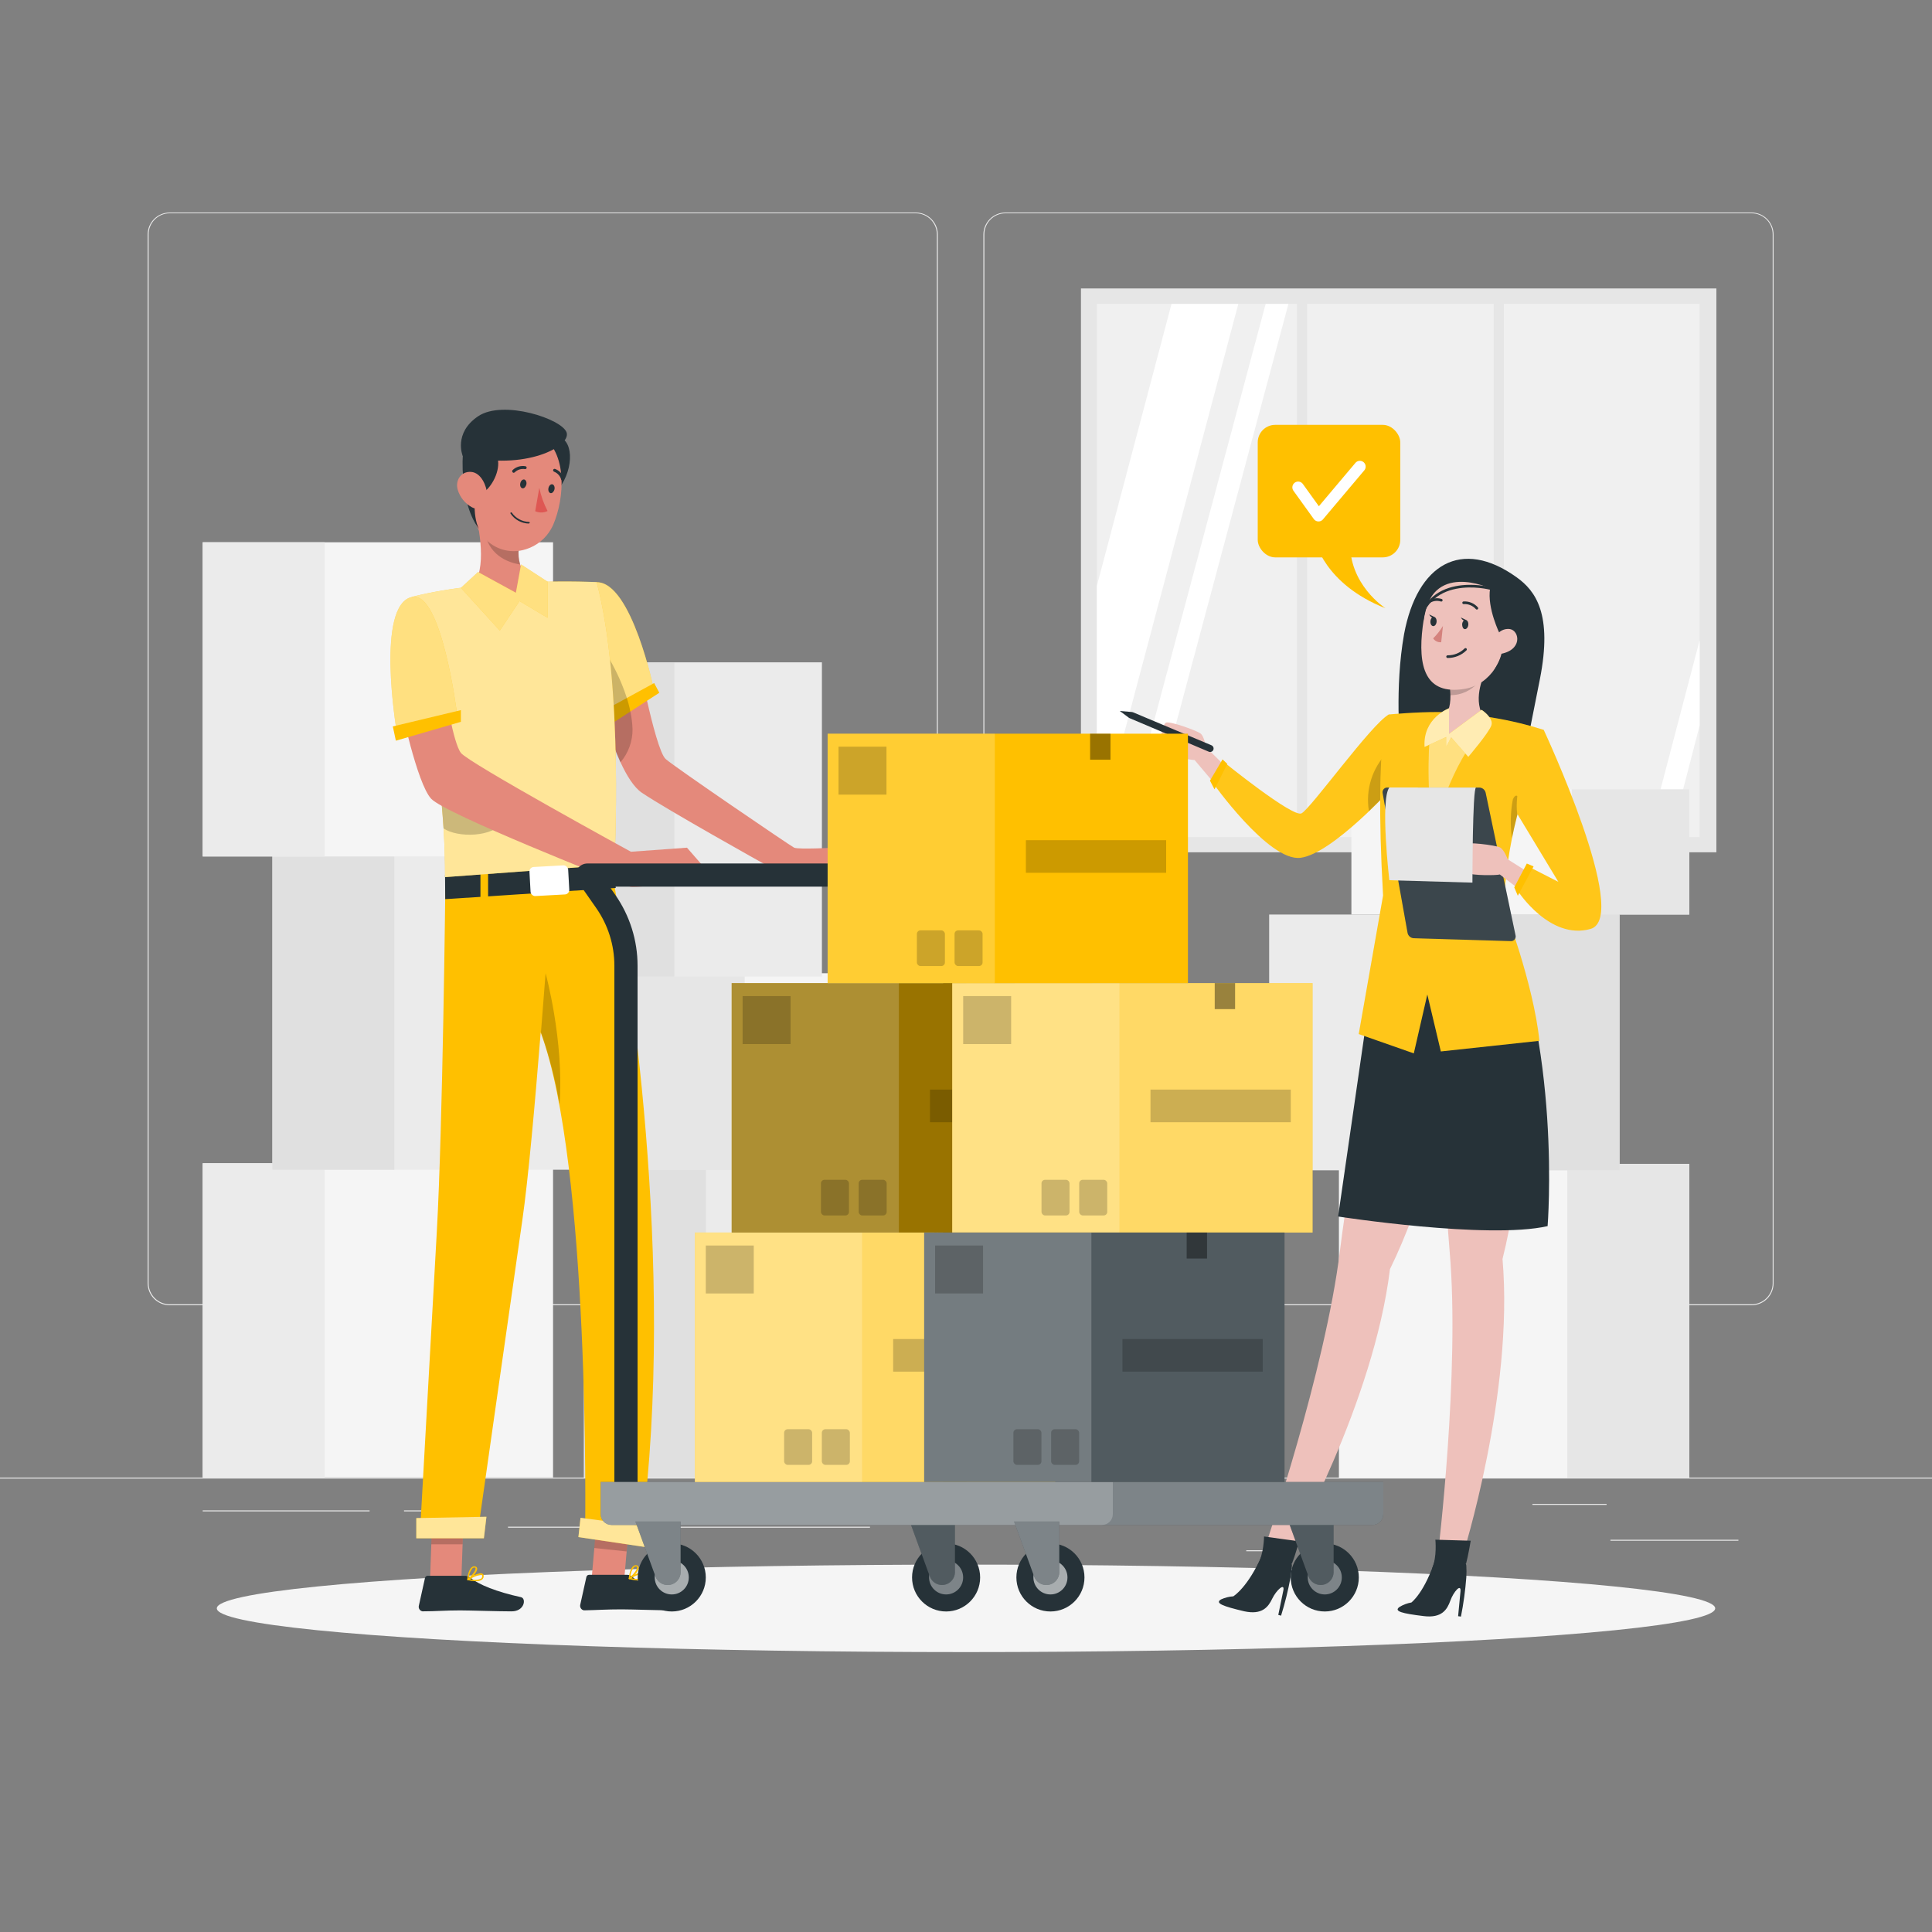 <?xml version="1.0" encoding="UTF-8"?> <svg xmlns="http://www.w3.org/2000/svg" xmlns:xlink="http://www.w3.org/1999/xlink" viewBox="0 0 500 500" overflow="hidden"><rect x="0" y="0" width="500" height="500" fill="#808080" stroke="none"/><g id="freepik--background-complete--inject-61"><rect x="0" y="382.4" width="500" height="0.25" fill="#EBEBEB"></rect><rect x="416.78" y="398.49" width="33.12" height="0.25" fill="#EBEBEB"></rect><rect x="322.53" y="401.21" width="8.69" height="0.25" fill="#EBEBEB"></rect><rect x="396.59" y="389.21" width="19.19" height="0.25" fill="#EBEBEB"></rect><rect x="52.46" y="390.89" width="43.19" height="0.25" fill="#EBEBEB"></rect><rect x="104.56" y="390.89" width="6.33" height="0.25" fill="#EBEBEB"></rect><rect x="131.47" y="395.11" width="93.68" height="0.25" fill="#EBEBEB"></rect><path d="M237 337.8 43.91 337.8C40.76 337.794 38.21 335.24 38.21 332.09L38.21 60.66C38.237 57.53 40.78 55.005 43.91 55L237 55C240.154 55 242.71 57.556 242.71 60.71L242.71 332.09C242.71 335.244 240.154 337.8 237 337.8ZM43.91 55.2C40.898 55.206 38.46 57.648 38.46 60.66L38.46 332.09C38.46 335.102 40.898 337.544 43.91 337.55L237 337.55C240.013 337.544 242.454 335.103 242.46 332.09L242.46 60.66C242.454 57.647 240.013 55.206 237 55.2Z" fill="#EBEBEB"></path><path d="M453.31 337.8 260.21 337.8C257.059 337.794 254.505 335.241 254.5 332.09L254.5 60.66C254.533 57.528 257.078 55.005 260.21 55L453.31 55C456.436 55.011 458.973 57.534 459 60.66L459 332.09C459 335.236 456.456 337.789 453.31 337.8ZM260.21 55.2C257.197 55.206 254.755 57.647 254.75 60.66L254.75 332.09C254.756 335.103 257.197 337.544 260.21 337.55L453.31 337.55C456.323 337.544 458.764 335.103 458.77 332.09L458.77 60.66C458.764 57.647 456.323 55.206 453.31 55.2Z" fill="#EBEBEB"></path><rect x="279.75" y="74.65" width="164.45" height="145.92" fill="#E6E6E6"></rect><rect x="283.86" y="78.65" width="156" height="138" fill="#F0F0F0"></rect><path d="M320.48 78.65 283.86 216.35 283.86 151.65 303.19 78.65 320.48 78.65Z" fill="#FFFFFF"></path><path d="M333.44 78.65 296.51 216.65 290.62 216.65 327.55 78.65 333.44 78.65Z" fill="#FFFFFF"></path><path d="M439.86 165.73 439.86 187.78 432.39 216.65 426.5 216.65 439.86 165.73Z" fill="#FFFFFF"></path><rect x="335.65" y="76.17" width="2.63" height="143.56" fill="#E6E6E6"></rect><rect x="386.57" y="76.17" width="2.63" height="143.56" fill="#E6E6E6"></rect><rect x="52.46" y="301.05" width="90.67" height="81.31" fill="#F5F5F5"></rect><rect x="52.46" y="301.05" width="31.56" height="81.31" fill="#EBEBEB"></rect><rect x="70.5" y="221.41" width="90.67" height="81.31" fill="#EBEBEB"></rect><rect x="70.5" y="221.41" width="31.56" height="81.31" fill="#E0E0E0"></rect><rect x="52.46" y="140.34" width="90.67" height="81.31" fill="#F5F5F5"></rect><rect x="52.46" y="140.34" width="31.56" height="81.31" fill="#EBEBEB"></rect><rect x="151.13" y="301.12" width="90.67" height="81.31" fill="#EBEBEB"></rect><rect x="151.13" y="301.12" width="31.56" height="81.31" fill="#E0E0E0"></rect><rect x="161.17" y="251.87" width="90.67" height="50.93" fill="#F5F5F5"></rect><rect x="161.17" y="251.87" width="31.56" height="50.93" fill="#E6E6E6"></rect><rect x="154.13" y="171.41" width="58.58" height="81.31" fill="#EBEBEB"></rect><rect x="154.13" y="171.41" width="20.39" height="81.31" fill="#E0E0E0"></rect><rect x="346.51" y="301.19" width="90.67" height="81.31" fill="#F5F5F5" transform="matrix(-1 1.22465e-16 -1.22465e-16 -1 783.69 683.7)"></rect><rect x="405.63" y="301.19" width="31.56" height="81.31" fill="#E6E6E6" transform="matrix(-1 1.22465e-16 -1.22465e-16 -1 842.81 683.7)"></rect><rect x="328.47" y="236.68" width="90.67" height="66.19" fill="#EBEBEB" transform="matrix(-1 1.22465e-16 -1.22465e-16 -1 747.6 539.55)"></rect><rect x="387.58" y="236.68" width="31.56" height="66.19" fill="#E0E0E0" transform="matrix(-1 1.22465e-16 -1.22465e-16 -1 806.72 539.55)"></rect><rect x="349.75" y="204.28" width="87.44" height="32.4" fill="#F5F5F5" transform="matrix(-1 1.22465e-16 -1.22465e-16 -1 786.93 440.96)"></rect><rect x="406.75" y="204.28" width="30.43" height="32.4" fill="#E6E6E6" transform="matrix(-1 1.22465e-16 -1.22465e-16 -1 843.94 440.96)"></rect></g><g id="freepik--Shadow--inject-61"><ellipse cx="250" cy="416.24" rx="193.89" ry="11.32" id="freepik--path--inject-61" fill="#F5F5F5"></ellipse></g><g id="freepik--bubble-speech--inject-61"><rect x="325.5" y="109.95" rx="4.53" width="36.89" height="34.3" fill="#FFC000"></rect><path d="M340.34 139.89C340.34 139.89 342.67 151.16 358.55 157.41 358.55 157.41 348.84 151.2 349.44 139.89Z" fill="#FFC000"></path><path d="M335.96 126.13 341.23 133.45 351.93 120.76" stroke="#FFFFFF" stroke-width="3" stroke-linecap="round" stroke-linejoin="round" fill="none"></path></g><g id="freepik--character-2--inject-61"><path d="M392.53 149.42C397.42 152.93 401.84 158.93 398.53 175.73 395.22 192.53 394.38 196.53 394.38 196.53L362.38 192.93C362.38 192.93 360.88 178.06 363.38 164.07 366.76 146 378.21 139.13 392.53 149.42Z" fill="#263238"></path><path d="M360.5 242.25C360.5 242.25 349.66 300 346.77 323.73 342.99 354.67 327.54 399.93 327.54 399.93L333.72 401.53C333.72 401.53 355.5 363.06 359.72 328.46 377.02 293.09 378.42 249.53 378.42 249.53Z" fill="#EEC1BB"></path><path d="M316 413.93C316.998 413.471 318.073 413.199 319.17 413.13L319.17 413.13C319.17 413.13 322.97 410.89 326.73 402.21L330.97 402.21C332.434 402.23 333.731 403.16 334.22 404.54 334.29 404.729 334.33 404.928 334.34 405.13 334.293 406.136 334.183 407.138 334.01 408.13 333.39 411.51 332.565 414.85 331.54 418.13L330.82 417.94 332.12 411.63C332.56 409.48 330.3 411.55 329.26 413.72 328.22 415.89 326.65 418 322 417 316.52 415.7 314.33 414.91 316 413.93Z" fill="#263238"></path><path d="M334.38 404.62C335.18 402.57 336.2 398.9 336.2 398.9L327.13 397.64C327.13 397.64 327.13 402.1 325.45 405.02 330.19 405 334.38 404.62 334.38 404.62Z" fill="#263238"></path><path d="M371.75 241.33C371.75 241.33 373.1 300.08 375.17 323.88 377.88 354.94 372.12 402.42 372.12 402.42L378.5 402.7C378.5 402.7 391.85 360.56 388.85 325.82 398.46 287.64 390.85 244.74 390.85 244.74Z" fill="#EEC1BB"></path><path d="M362.2 415.87C363.144 415.302 364.185 414.912 365.27 414.72L365.27 414.72C365.27 414.72 368.8 412.09 371.61 403.05L375.81 402.57C377.279 402.432 378.676 403.233 379.3 404.57 379.39 404.749 379.45 404.942 379.48 405.14 379.545 406.162 379.545 407.188 379.48 408.21 379.223 411.622 378.758 415.015 378.09 418.37L377.36 418.27 377.97 411.85C378.17 409.67 376.16 411.97 375.35 414.24 374.54 416.51 373.18 418.84 368.42 418.24 362.88 417.57 360.61 417 362.2 415.87Z" fill="#263238"></path><path d="M379.43 404.62C380 402.5 380.62 398.74 380.62 398.74L371.47 398.47C371.47 398.47 371.95 402.9 370.6 405.99 375.3 405.44 379.43 404.62 379.43 404.62Z" fill="#263238"></path><path d="M358.19 232.61 346.3 314.83C346.3 314.83 385.02 320.83 400.52 317.32 400.52 317.32 404.33 269.85 388.15 235.32Z" fill="#263238"></path><path d="M322.4 203.54 312.05 193.32C312.05 193.32 311.7 190.58 310.69 189.82 309.68 189.06 302.6 186.48 301.69 187.05 300.78 187.62 299.61 193.36 300.83 194.41 302.05 195.46 308.5 196.8 309.16 196.69L320.39 210Z" fill="#EEC1BB"></path><path d="M359.44 184.91C354.98 187.28 339.14 209.42 336.81 210.51 334.48 211.6 316.65 197.15 316.65 197.15L313.65 202.28C313.65 202.28 328.27 223 336.54 222 344.81 221 360.64 203.5 360.64 203.5Z" fill="#FFC000"></path><path d="M359.44 184.91C354.98 187.28 339.14 209.42 336.81 210.51 334.48 211.6 316.65 197.15 316.65 197.15L313.65 202.28C313.65 202.28 328.27 223 336.54 222 344.81 221 360.64 203.5 360.64 203.5Z" fill="#FFFFFF" opacity="0.1"></path><path d="M317.63 197.7 316.39 196.53 313.14 202.03 314.31 204.28 317.63 197.7Z" fill="#FFC000"></path><path d="M354.28 209.91C357.98 206.38 360.64 203.45 360.64 203.45L360.36 199.05 359 194.78C355.109 198.785 353.357 204.403 354.28 209.91Z" opacity="0.2"></path><path d="M357.94 231.77C356.69 209.77 357.25 197.65 357.82 191.6 358.45 185.15 359.44 184.91 359.44 184.91 359.44 184.91 366.44 184.23 372.51 184.28 377.206 184.439 381.885 184.934 386.51 185.76 390.913 186.491 395.257 187.537 399.51 188.89 398.8 190.89 398.16 192.89 397.56 194.65 396.77 197.04 396.06 199.25 395.41 201.32 394.21 205.18 393.27 208.52 392.53 211.51 390.618 219.039 389.502 226.748 389.2 234.51 389.2 234.51 396.89 254.61 398.39 269.36L372.89 272.11 369.39 257.36 365.89 272.61 351.64 267.61Z" fill="#FFC000"></path><path d="M357.94 231.77C356.69 209.77 357.25 197.65 357.82 191.6 358.45 185.15 359.44 184.91 359.44 184.91 359.44 184.91 366.44 184.23 372.51 184.28 377.206 184.439 381.885 184.934 386.51 185.76 390.913 186.491 395.257 187.537 399.51 188.89 398.8 190.89 398.16 192.89 397.56 194.65 396.77 197.04 396.06 199.25 395.41 201.32 394.21 205.18 393.27 208.52 392.53 211.51 390.618 219.039 389.502 226.748 389.2 234.51 389.2 234.51 396.89 254.61 398.39 269.36L372.89 272.11 369.39 257.36 365.89 272.61 351.64 267.61Z" fill="#FFFFFF" opacity="0.1"></path><path d="M391.29 216.9C391.63 215.22 392.03 213.43 392.52 211.51 392.83 210.29 393.17 209.01 393.52 207.65 392.52 204.24 391.52 206.91 391.52 206.91 390.9 210.205 390.822 213.58 391.29 216.9Z" opacity="0.2"></path><path d="M372.86 185.62C373.168 185.464 373.485 185.327 373.81 185.21 374.53 184.64 375.41 183.27 375.37 179.94 375.337 178.62 375.214 177.303 375 176L384.27 174.27C384.27 174.27 381.11 180.51 383.74 185.15 384.65 185.55 385.19 186.15 385.09 186.88 384.4 192.23 372.88 197.41 372.88 197.41 372.88 197.41 367.27 188.69 372.86 185.62Z" fill="#EEC1BB"></path><path d="M375 176C375.209 177.294 375.329 178.6 375.36 179.91 381.62 179.91 384.27 174.27 384.27 174.27Z" opacity="0.2"></path><path d="M380.13 150.11C372.07 149.67 369.24 153.84 368.2 162.11 366.89 172.45 368.79 179.95 378.99 178.29 392.84 176 393.52 150.84 380.13 150.11Z" fill="#EEC1BB"></path><path d="M373.43 162C372.719 163.168 371.869 164.246 370.9 165.21 371.35 165.908 372.154 166.294 372.98 166.21Z" fill="#D4827D"></path><path d="M378.4 161.56C378.4 162.22 378.66 162.79 379.1 162.82 379.54 162.85 379.94 162.35 380 161.69 380.06 161.03 379.73 160.46 379.29 160.43 378.85 160.4 378.45 160.9 378.4 161.56Z" fill="#263238"></path><path d="M379.47 160.47 378.08 159.8C378.08 159.8 378.7 161.06 379.47 160.47Z" fill="#263238"></path><path d="M370.19 160.78C370.14 161.44 370.45 162 370.89 162.04 371.33 162.08 371.74 161.57 371.79 160.9 371.84 160.23 371.52 159.68 371.08 159.64 370.64 159.6 370.24 160.12 370.19 160.78Z" fill="#263238"></path><path d="M371.26 159.69 369.87 159.01C369.87 159.01 370.49 160.28 371.26 159.69Z" fill="#263238"></path><path d="M378.79 156C380.087 155.913 381.351 156.434 382.21 157.41" stroke="#263238" stroke-width="0.686" stroke-linecap="round" stroke-linejoin="round" fill="none"></path><path d="M373 155.34C371.9 154.993 370.702 155.17 369.75 155.82" stroke="#263238" stroke-width="0.686" stroke-linecap="round" stroke-linejoin="round" fill="none"></path><path d="M388.2 164.18C388.2 164.18 384.79 157.35 385.64 152.27 385.64 152.27 370.03 144.87 368.35 161.03 368.35 161.03 367.58 146.55 381.45 147.03 395.32 147.51 394.15 167.74 386.67 173.39 386.67 173.35 390.3 168.45 388.2 164.18Z" fill="#263238"></path><path d="M386.79 165.81C387.068 163.878 388.858 162.536 390.79 162.81 393.27 163.22 394.18 168.42 387.9 169.31 387 169.41 386.53 168.51 386.79 165.81Z" fill="#EEC1BB"></path><path d="M379.27 168.07C378.038 169.286 376.371 169.959 374.64 169.94" stroke="#263238" stroke-width="0.686" stroke-linecap="round" stroke-linejoin="round" fill="none"></path><path d="M385.64 152.27C385.64 152.27 368.22 147.74 366.76 164.07" stroke="#263238" stroke-width="0.686" stroke-linecap="round" stroke-linejoin="round" fill="none"></path><path d="M370.1 189.59C370.1 189.59 368.77 202.83 370.95 214.88 370.95 214.88 376.09 196.26 383.31 189.93L375.01 191.12Z" fill="#FFC000"></path><path d="M370.1 189.59C370.1 189.59 368.77 202.83 370.95 214.88 370.95 214.88 376.09 196.26 383.31 189.93L375.01 191.12Z" fill="#FFFFFF" opacity="0.5"></path><path d="M383.43 183.7 375 189.93 375 183.31C375 183.31 368.19 185.78 368.67 193.31L374.26 190.74 374.26 193.31 375.57 190.83 379.99 195.88C379.99 195.88 385.4 189.57 385.99 187.67 386.58 185.77 383.43 183.7 383.43 183.7Z" fill="#FFC000"></path><path d="M383.43 183.7 375 189.93 375 183.31C375 183.31 368.19 185.78 368.67 193.31L374.26 190.74 374.26 193.31 375.57 190.83 379.99 195.88C379.99 195.88 385.4 189.57 385.99 187.67 386.58 185.77 383.43 183.7 383.43 183.7Z" fill="#FFFFFF" opacity="0.7"></path><path d="M392.23 242.12 384.49 205.19C384.324 204.393 383.624 203.822 382.81 203.82L359 203.82C358.337 203.821 357.801 204.359 357.801 205.021 357.802 205.091 357.808 205.161 357.82 205.23L364.27 241.39C364.408 242.194 365.095 242.788 365.91 242.81L391.08 243.56C391.743 243.546 392.268 242.997 392.254 242.335 392.252 242.262 392.244 242.191 392.23 242.12Z" fill="#263238"></path><path d="M392.23 242.12 384.49 205.19C384.324 204.393 383.624 203.822 382.81 203.82L359 203.82C358.337 203.821 357.801 204.359 357.801 205.021 357.802 205.091 357.808 205.161 357.82 205.23L364.27 241.39C364.408 242.194 365.095 242.788 365.91 242.81L391.08 243.56C391.743 243.546 392.268 242.997 392.254 242.335 392.252 242.262 392.244 242.191 392.23 242.12Z" fill="#FFFFFF" opacity="0.1"></path><path d="M402.52 230.16 390.21 222.4C390.21 222.4 389.27 219.81 388.13 219.28 386.99 218.75 379.51 217.76 378.78 218.51 378.05 219.26 378.11 225.11 379.53 225.88 380.95 226.65 387.53 226.56 388.15 226.31L401.94 236.87Z" fill="#EEC1BB"></path><path d="M399.51 188.89C399.51 188.89 391.51 200.57 392.64 210.57L403.31 228.23 396.14 224.57 392.89 230.69C392.89 230.69 401.14 243.4 411.64 240.4 422.14 237.4 399.51 188.89 399.51 188.89Z" fill="#FFC000"></path><path d="M399.51 188.89C399.51 188.89 391.51 200.57 392.64 210.57L403.31 228.23 396.14 224.57 392.89 230.69C392.89 230.69 401.14 243.4 411.64 240.4 422.14 237.4 399.51 188.89 399.51 188.89Z" fill="#FFFFFF" opacity="0.1"></path><path d="M396.89 224.23 392.81 231.82 391.89 229.65 395.14 223.48 396.89 224.23Z" fill="#FFC000"></path><path d="M382 203.82C381.06 203.82 381.06 228.42 381.06 228.42L359.56 227.8C359.56 227.8 357.14 207 359.56 203.8Z" fill="#FFFFFF"></path><path d="M382 203.82C381.06 203.82 381.06 228.42 381.06 228.42L359.56 227.8C359.56 227.8 357.14 207 359.56 203.8Z" opacity="0.1"></path><path d="M293.2 184.33 313.53 192.88C313.991 193.081 314.202 193.617 314.001 194.078 314.001 194.078 314 194.079 314 194.08L314 194.08C313.803 194.53 313.28 194.735 312.83 194.54L292.37 185.87 292.18 185.77 289.8 184 292.93 184.27C293.023 184.276 293.114 184.296 293.2 184.33Z" fill="#263238"></path></g><g id="freepik--character-1--inject-61"><g id="freepik--group--inject-61"><path d="M225.75 226.47 206 228.23 198.08 223.76C198.08 223.76 172.68 209.61 166.08 205.14 164.08 203.77 162.21 200.79 160.6 197.29 159.249 194.289 158.087 191.206 157.12 188.06 156.67 186.65 156.27 185.3 155.93 184.06 155.17 181.39 154.7 179.39 154.57 178.85L154.57 178.85C154.576 178.807 154.576 178.763 154.57 178.72L154.57 178.72 154.62 178.72 160.88 176.72 166.11 175.06C166.11 175.06 166.35 176.3 166.76 178.19L167.12 179.86C167.23 180.34 167.34 180.86 167.46 181.38 168.78 187.2 170.81 195.14 172.28 196.44 174.65 198.53 204.45 218.84 205.51 219.37 206.57 219.9 216.06 219.37 216.06 219.37Z" fill="#E4897B"></path><path d="M154.41 150.68C163.51 150.54 169.3 178.74 169.3 178.74L157.3 184.74C153.891 178.838 152.114 172.136 152.15 165.32 152.43 154.5 154.41 150.68 154.41 150.68Z" fill="#FFC000"></path><path d="M154.41 150.68C163.51 150.54 169.3 178.74 169.3 178.74L157.3 184.74C153.891 178.838 152.114 172.136 152.15 165.32 152.43 154.5 154.41 150.68 154.41 150.68Z" fill="#FFFFFF" opacity="0.5"></path><path d="M170.63 179.29 167.39 181.39 163.16 184.13 157.08 188.06 155.99 188.77 154.67 184.76 155.89 184.1 156.69 183.66 162.25 180.63 166.69 178.2 168.91 176.99 169.3 176.78 170.63 179.29Z" fill="#FFC000"></path><path d="M163.7 188.77C163.719 191.896 162.603 194.923 160.56 197.29 159.209 194.289 158.047 191.206 157.08 188.06L155.99 188.77 154.67 184.77 155.89 184.11C155.13 181.44 154.66 179.44 154.53 178.9L154.53 178.9 154.53 178.74 155.97 167.74C157.859 170.58 159.473 173.593 160.79 176.74 161.31 177.97 161.79 179.28 162.23 180.64 162.383 181.107 162.523 181.587 162.65 182.08 162.84 182.76 163 183.45 163.14 184.14 163.465 185.663 163.652 187.213 163.7 188.77Z" opacity="0.2"></path><path d="M153.05 409.36 161.42 410.25 162.99 392.2 154.62 391.31 153.05 409.36Z" fill="#E4897B"></path><path d="M111.3 408.75 119.4 408.75 120.07 389.97 111.96 389.97 111.3 408.75Z" fill="#E4897B"></path><path d="M120.53 407.81 110.68 407.81C110.348 407.816 110.064 408.047 109.99 408.37L108.39 415.59C108.249 416.232 108.655 416.867 109.297 417.007 109.302 417.008 109.306 417.009 109.31 417.01 109.396 417.025 109.484 417.025 109.57 417.01 112.76 417.01 115.08 416.77 119.08 416.77 121.55 416.77 128.99 417.02 132.39 417.02 135.79 417.02 136.24 413.66 134.84 413.35 128.59 411.99 123.84 410.1 121.84 408.35 121.484 408.016 121.018 407.824 120.53 407.81Z" fill="#263238"></path><path d="M121.09 408.94C121.01 408.92 120.95 408.852 120.94 408.77 120.931 408.697 120.966 408.626 121.03 408.59 121.32 408.4 123.94 406.79 124.84 407.26 125.049 407.351 125.181 407.562 125.17 407.79 125.211 408.169 125.061 408.544 124.77 408.79 124.314 409.105 123.763 409.254 123.21 409.21 122.495 409.201 121.784 409.11 121.09 408.94ZM121.64 408.67C122.587 408.991 123.621 408.938 124.53 408.52 124.722 408.345 124.819 408.088 124.79 407.83 124.79 407.68 124.72 407.61 124.66 407.61 124.587 407.569 124.503 407.551 124.42 407.56 123.43 407.747 122.486 408.124 121.64 408.67Z" fill="#FFC000"></path><path d="M121 409C120.941 408.959 120.907 408.891 120.91 408.82 120.91 408.71 121.12 406.38 122.06 405.62 122.28 405.421 122.576 405.329 122.87 405.37 123.169 405.368 123.428 405.577 123.49 405.87 123.65 406.73 122.03 408.51 121.2 408.97L121.11 408.97C121.077 408.99 121.039 409.001 121 409ZM122.3 405.84C121.718 406.567 121.37 407.452 121.3 408.38 122.14 407.75 123.17 406.38 123.07 405.87 123.07 405.82 123.07 405.68 122.79 405.68L122.7 405.68C122.566 405.69 122.437 405.739 122.33 405.82Z" fill="#FFC000"></path><path d="M162.3 407.56 152.45 407.56C152.12 407.561 151.834 407.789 151.76 408.11L150.16 415.33C150.024 415.976 150.435 416.61 151.08 416.75L151.35 416.75C154.53 416.69 156.85 416.5 160.86 416.5 163.32 416.5 170.76 416.76 174.16 416.76 177.56 416.76 178.01 413.39 176.62 413.08 170.37 411.72 165.62 409.84 163.62 408.08 163.258 407.751 162.789 407.566 162.3 407.56Z" fill="#263238"></path><path d="M162.86 408.68C162.78 408.66 162.72 408.592 162.71 408.51 162.699 408.434 162.74 408.361 162.81 408.33 163.1 408.14 165.72 406.53 166.61 407 166.816 407.095 166.945 407.303 166.94 407.53 166.982 407.909 166.832 408.285 166.54 408.53 166.094 408.854 165.551 409.02 165 409 164.277 408.975 163.559 408.868 162.86 408.68ZM163.41 408.41C164.357 408.726 165.388 408.676 166.3 408.27 166.494 408.096 166.591 407.839 166.56 407.58 166.56 407.42 166.49 407.35 166.44 407.35 166.364 407.308 166.276 407.291 166.19 407.3 165.202 407.492 164.259 407.868 163.41 408.41Z" fill="#FFC000"></path><path d="M162.81 408.72C162.75 408.683 162.713 408.62 162.71 408.55 162.71 408.43 162.92 406.1 163.86 405.34 164.08 405.141 164.376 405.049 164.67 405.09 164.972 405.089 165.232 405.303 165.29 405.6 165.46 406.45 163.84 408.24 163 408.69L162.91 408.69C162.88 408.709 162.845 408.72 162.81 408.72ZM164.11 405.56C163.524 406.284 163.175 407.171 163.11 408.1 163.94 407.47 164.97 406.1 164.87 405.6 164.87 405.54 164.87 405.4 164.59 405.4L164.5 405.4C164.356 405.41 164.219 405.466 164.11 405.56Z" fill="#FFC000"></path><path d="M154.62 391.31 162.99 392.2 162.17 401.51 153.8 400.62 154.62 391.31Z" opacity="0.2"></path><path d="M111.96 389.98 120.07 389.98 119.72 399.67 111.61 399.67 111.96 389.98Z" opacity="0.2"></path><path d="M115.3 225.22 158.3 225.22C162.39 247.57 175.2 326.64 166.01 397.09L151.44 395.28C151.44 395.28 152.79 301.75 139.93 267.18 138.45 285.68 136.69 305.37 135.17 315.85 131.46 341.63 123.45 398 123.45 398L108.62 398C108.62 398 111.62 344.06 113.05 318.71 114.58 291.19 115.25 230.87 115.3 225.22Z" fill="#FFC000"></path><path d="M140 267.18C142.12 273.242 143.729 279.47 144.81 285.8 146.01 269.33 141.2 251.87 141.2 251.87Z" opacity="0.2"></path><path d="M167.72 400.48 149.69 397.8 150.24 392.81 168.99 395.27 167.72 400.48Z" fill="#FFC000"></path><path d="M167.72 400.48 149.69 397.8 150.24 392.81 168.99 395.27 167.72 400.48Z" fill="#FFFFFF" opacity="0.6"></path><path d="M125.23 398.11 107.74 398.11 107.74 392.88 125.89 392.54 125.23 398.11Z" fill="#FFC000"></path><path d="M125.23 398.11 107.74 398.11 107.74 392.88 125.89 392.54 125.23 398.11Z" fill="#FFFFFF" opacity="0.6"></path><path d="M115.22 232.7 115.18 226.47 159.04 223.76 159.35 229.8 115.22 232.7Z" fill="#263238"></path><rect x="124.34" y="224.89" width="1.98" height="9.13" fill="#FFC000"></rect><rect x="155" y="221.9" width="1.98" height="9.13" fill="#FFC000" transform="matrix(0.997 -0.073 0.073 0.997 -16.07 11.96)"></rect><path d="M159 223.76 115.18 227C115.18 223.16 115.08 218.88 114.79 214.36 114.25 206.01 113.22 196.87 112.07 188.3 109.63 170.09 106.64 154.46 106.64 154.46 127.04 149.31 154.41 150.65 154.41 150.65 161.52 177.29 159 223.76 159 223.76Z" fill="#FFC000"></path><path d="M159 223.76 115.18 227C115.18 223.16 115.08 218.88 114.79 214.36 114.25 206.01 113.22 196.87 112.07 188.3 109.63 170.09 106.64 154.46 106.64 154.46 127.04 149.31 154.41 150.65 154.41 150.65 161.52 177.29 159 223.76 159 223.76Z" fill="#FFFFFF" opacity="0.6"></path><path d="M122.21 151.73C126.21 155.32 135.84 154 135.84 154 135.84 154 141.84 152.34 140.61 150.45 137.05 149.87 135.33 148.21 134.61 146.08 134.215 144.765 134.092 143.384 134.25 142.02 134.305 141.258 134.405 140.5 134.55 139.75L122.55 130.89C124.16 136.74 126.08 147.49 122.21 151.73Z" fill="#E4897B"></path><path d="M125.36 136.52C125.83 143.7 131.73 145.68 134.62 146.08 134.225 144.765 134.102 143.384 134.26 142.02Z" opacity="0.2"></path><path d="M146 113.83C148.91 116.59 147.7 125 141.77 129.3 135.84 133.6 135.84 112.8 135.84 112.8 135.84 112.8 144.15 112.07 146 113.83Z" fill="#263238"></path><path d="M124.55 138.18C127.106 141.963 131.875 143.572 136.2 142.11 138.936 141.243 141.24 139.366 142.64 136.86 142.838 136.513 143.018 136.156 143.18 135.79 146.1 129 147 117 139.81 112.54 134.67 109.319 127.892 110.867 124.66 116 123.742 117.463 123.177 119.12 123.01 120.84 122.13 128.8 121.23 133.46 124.55 138.18Z" fill="#E4897B"></path><path d="M134.65 125.09C134.5 125.72 134.79 126.31 135.22 126.38 135.65 126.45 136.07 125.98 136.22 125.38 136.37 124.78 136.07 124.16 135.66 124.09 135.25 124.02 134.77 124.44 134.65 125.09Z" fill="#263238"></path><path d="M141.94 126.33C141.79 126.96 142.09 127.56 142.5 127.63 142.91 127.7 143.36 127.23 143.5 126.63 143.64 126.03 143.35 125.4 142.93 125.33 142.51 125.26 142.05 125.72 141.94 126.33Z" fill="#263238"></path><path d="M139.57 126.25C140.003 128.339 140.723 130.358 141.71 132.25 140.704 132.741 139.531 132.759 138.51 132.3Z" fill="#DE5753"></path><path d="M132.79 122.34C132.928 122.38 133.078 122.351 133.19 122.26 133.883 121.569 134.863 121.25 135.83 121.4 136.034 121.45 136.24 121.325 136.29 121.122 136.29 121.121 136.29 121.121 136.29 121.12 136.334 120.916 136.211 120.714 136.01 120.66L136.01 120.66C134.798 120.436 133.551 120.808 132.66 121.66 132.515 121.811 132.515 122.049 132.66 122.2L132.66 122.2C132.694 122.255 132.738 122.302 132.79 122.34Z" fill="#263238"></path><path d="M136.89 135.5 136.89 135.5C134.97 135.469 133.187 134.497 132.12 132.9 132.061 132.806 132.089 132.683 132.183 132.624 132.185 132.623 132.188 132.621 132.19 132.62 132.282 132.565 132.401 132.591 132.46 132.68L132.46 132.68C133.481 134.132 135.126 135.018 136.9 135.07 137.007 135.07 137.095 135.153 137.1 135.26L137.1 135.26C137.095 135.363 137.013 135.445 136.91 135.45Z" fill="#263238"></path><path d="M145.5 124.35C145.567 124.389 145.643 124.41 145.72 124.41 145.919 124.347 146.036 124.143 145.99 123.94L145.99 123.94C145.675 122.742 144.793 121.775 143.63 121.35 143.431 121.291 143.222 121.403 143.16 121.6L143.16 121.6C143.101 121.801 143.211 122.013 143.41 122.08L143.41 122.08C144.318 122.443 145 123.215 145.25 124.16 145.302 124.256 145.393 124.326 145.5 124.35Z" fill="#263238"></path><path d="M130.51 111.94 130.51 115.5C129.206 115.939 128.458 117.305 128.79 118.64 129.56 121.74 127.33 126.12 124.84 127.64 124.84 127.64 124.92 126.35 123.84 126.52 122.76 126.69 122.21 133.4 123.93 136.83 123.93 136.83 121.09 133.57 120.15 126.35 119.27 119.67 119.73 114.25 121.36 111.91Z" fill="#263238"></path><path d="M118.45 126.72C119.021 128.66 120.337 130.296 122.11 131.27 124.47 132.54 126.24 130.56 126.11 128.03 125.95 125.77 124.55 122.33 121.93 122.13 119.31 121.93 117.77 124.33 118.45 126.72Z" fill="#E4897B"></path><path d="M119.75 118C119.75 118 117.28 112.07 123.75 107.72 130.22 103.37 145.57 108.44 146.65 111.97 147.73 115.5 136.12 121.91 119.75 118Z" fill="#263238"></path><path d="M123.72 148.04 133.51 153.4 134.85 146.08 141.71 150.54 141.71 159.89 134.45 155.56 129.35 163.2 119.28 152.14 123.72 148.04Z" fill="#FFC000"></path><rect x="137.28" y="224.23" rx="1.16" width="10.04" height="7.54" fill="#FFFFFF" transform="matrix(0.998 -0.055 0.055 0.998 -12.38 8.21)"></rect><path d="M123.72 148.04 133.51 153.4 134.85 146.08 141.71 150.54 141.71 159.89 134.45 155.56 129.35 163.2 119.28 152.14 123.72 148.04Z" fill="#FFFFFF" opacity="0.5"></path><path d="M130.51 212.46C127.6 216.84 118.29 216.81 114.79 214.39 114.25 206.04 113.22 196.9 112.07 188.33Z" opacity="0.2"></path><path d="M115.18 178.74C115.18 178.74 117.25 192.22 119.28 194.85 121.31 197.48 163.28 220.43 163.28 220.43L177.79 219.38 184.46 227.03C184.46 227.03 165.13 230.03 163.02 229.45 161.732 229.094 160.483 228.611 159.29 228.01 159.29 228.01 115.29 210.68 111.59 206.72 107.89 202.76 103.68 182.43 103.68 182.43Z" fill="#E4897B"></path><path d="M106.64 154.49C114.32 152.89 118.29 184.76 118.29 184.76L102.58 188.76C102.58 188.76 97.19 156.47 106.64 154.49Z" fill="#FFC000"></path><path d="M106.64 154.49C114.32 152.89 118.29 184.76 118.29 184.76L102.58 188.76C102.58 188.76 97.19 156.47 106.64 154.49Z" fill="#FFFFFF" opacity="0.5"></path><path d="M101.66 188 119.28 183.78 119.28 186.81 102.45 191.69 101.66 188Z" fill="#FFC000"></path></g></g><g id="freepik--Boxes--inject-61"><path d="M162 387 162 249.92C162.001 243.987 160.183 238.197 156.79 233.33L152 226.47 237.1 226.47 241.89 233.33C245.283 238.197 247.101 243.987 247.1 249.92L247.1 385.7" stroke="#263238" stroke-width="6" stroke-linecap="round" stroke-linejoin="round" fill="none"></path><circle cx="342.85" cy="408.24" r="8.81" fill="#263238"></circle><path d="M347.26 408.24C347.266 405.804 345.296 403.826 342.86 403.82 340.424 403.814 338.446 405.784 338.44 408.22 338.435 410.656 340.404 412.634 342.84 412.64 342.843 412.64 342.847 412.64 342.85 412.64 345.28 412.646 347.254 410.68 347.26 408.25 347.26 408.247 347.26 408.243 347.26 408.24Z" fill="#FFFFFF" opacity="0.4"></path><path d="M341.79 410.2 341.79 410.2C340.383 410.199 339.126 409.321 338.64 408L333.45 393.78 345.14 393.78 345.14 406.85C345.14 408.7 343.64 410.2 341.79 410.2Z" fill="#263238"></path><path d="M341.79 410.2 341.79 410.2C340.383 410.199 339.126 409.321 338.64 408L333.45 393.78 345.14 393.78 345.14 406.85C345.14 408.7 343.64 410.2 341.79 410.2Z" fill="#FFFFFF" opacity="0.2"></path><circle cx="244.85" cy="408.24" r="8.81" fill="#263238"></circle><path d="M249.26 408.24C249.266 405.804 247.296 403.826 244.86 403.82 242.424 403.814 240.446 405.784 240.44 408.22 240.434 410.656 242.404 412.634 244.84 412.64 244.843 412.64 244.847 412.64 244.85 412.64 247.28 412.646 249.254 410.68 249.26 408.25 249.26 408.247 249.26 408.243 249.26 408.24Z" fill="#FFFFFF" opacity="0.4"></path><path d="M243.79 410.2 243.79 410.2C242.383 410.199 241.126 409.321 240.64 408L235.45 393.78 247.14 393.78 247.14 406.85C247.14 408.7 245.64 410.2 243.79 410.2Z" fill="#263238"></path><path d="M243.79 410.2 243.79 410.2C242.383 410.199 241.126 409.321 240.64 408L235.45 393.78 247.14 393.78 247.14 406.85C247.14 408.7 245.64 410.2 243.79 410.2Z" fill="#FFFFFF" opacity="0.2"></path><path d="M358 383.53 358 391.85C358 393.402 356.742 394.66 355.19 394.66L158.26 394.66C156.708 394.66 155.45 393.402 155.45 391.85L155.45 383.53Z" fill="#263238"></path><path d="M358 383.53 358 391.85C358 393.402 356.742 394.66 355.19 394.66L158.26 394.66C156.708 394.66 155.45 393.402 155.45 391.85L155.45 383.53Z" fill="#FFFFFF" opacity="0.4"></path><path d="M288 383.53 288 391.85C288 393.402 286.742 394.66 285.19 394.66L158.26 394.66C156.708 394.66 155.45 393.402 155.45 391.85L155.45 383.53Z" fill="#FFFFFF" opacity="0.2"></path><circle cx="271.85" cy="408.24" r="8.81" fill="#263238"></circle><path d="M276.26 408.24C276.266 405.804 274.296 403.826 271.86 403.82 269.424 403.814 267.446 405.784 267.44 408.22 267.435 410.656 269.404 412.634 271.84 412.64 271.843 412.64 271.847 412.64 271.85 412.64 274.28 412.646 276.254 410.68 276.26 408.25 276.26 408.247 276.26 408.243 276.26 408.24Z" fill="#FFFFFF" opacity="0.6"></path><path d="M270.79 410.2 270.79 410.2C269.383 410.199 268.126 409.321 267.64 408L262.45 393.78 274.14 393.78 274.14 406.85C274.14 408.7 272.64 410.2 270.79 410.2Z" fill="#263238"></path><path d="M270.79 410.2 270.79 410.2C269.383 410.199 268.126 409.321 267.64 408L262.45 393.78 274.14 393.78 274.14 406.85C274.14 408.7 272.64 410.2 270.79 410.2Z" fill="#FFFFFF" opacity="0.4"></path><circle cx="173.85" cy="408.24" r="8.81" fill="#263238"></circle><path d="M178.26 408.24C178.266 405.804 176.296 403.826 173.86 403.82 171.424 403.814 169.446 405.784 169.44 408.22 169.434 410.656 171.404 412.634 173.84 412.64 173.843 412.64 173.847 412.64 173.85 412.64 176.28 412.646 178.254 410.68 178.26 408.25 178.26 408.247 178.26 408.243 178.26 408.24Z" fill="#FFFFFF" opacity="0.6"></path><path d="M172.79 410.2 172.79 410.2C171.383 410.199 170.126 409.321 169.64 408L164.45 393.78 176.14 393.78 176.14 406.85C176.14 408.7 174.64 410.2 172.79 410.2Z" fill="#263238"></path><path d="M172.79 410.2 172.79 410.2C171.383 410.199 170.126 409.321 169.64 408L164.45 393.78 176.14 393.78 176.14 406.85C176.14 408.7 174.64 410.2 172.79 410.2Z" fill="#FFFFFF" opacity="0.4"></path><rect x="179.84" y="318.98" width="93.25" height="64.55" fill="#FFC000"></rect><rect x="179.84" y="318.98" width="93.25" height="64.55" fill="#FFFFFF" opacity="0.4"></rect><rect x="179.84" y="318.98" width="43.27" height="64.55" fill="#FFFFFF" opacity="0.2"></rect><rect x="212.69" y="369.88" rx="0.92" width="7.25" height="9.23" opacity="0.2"></rect><rect x="202.93" y="369.88" rx="0.92" width="7.25" height="9.23" opacity="0.2"></rect><rect x="247.77" y="318.98" width="5.27" height="6.73" opacity="0.4"></rect><rect x="231.15" y="346.54" width="36.3" height="8.44" opacity="0.2"></rect><rect x="182.66" y="322.34" width="12.41" height="12.41" opacity="0.2"></rect><rect x="189.36" y="254.43" width="93.25" height="64.55" fill="#FFC000"></rect><rect x="189.36" y="254.43" width="93.25" height="64.55" opacity="0.4"></rect><rect x="189.36" y="254.43" width="43.27" height="64.55" fill="#FFFFFF" opacity="0.2"></rect><rect x="222.22" y="305.33" rx="0.92" width="7.25" height="9.23" opacity="0.2"></rect><rect x="212.46" y="305.33" rx="0.92" width="7.25" height="9.23" opacity="0.2"></rect><rect x="257.29" y="254.43" width="5.27" height="6.73" opacity="0.4"></rect><rect x="240.67" y="281.99" width="36.3" height="8.44" opacity="0.2"></rect><rect x="192.19" y="257.79" width="12.41" height="12.41" opacity="0.2"></rect><rect x="246.44" y="254.43" width="93.25" height="64.55" fill="#FFC000"></rect><rect x="246.44" y="254.43" width="93.25" height="64.55" fill="#FFFFFF" opacity="0.4"></rect><rect x="246.44" y="254.43" width="43.27" height="64.55" fill="#FFFFFF" opacity="0.2"></rect><rect x="279.3" y="305.33" rx="0.92" width="7.25" height="9.23" opacity="0.2"></rect><rect x="269.54" y="305.33" rx="0.92" width="7.25" height="9.23" opacity="0.2"></rect><rect x="314.37" y="254.43" width="5.27" height="6.73" opacity="0.4"></rect><rect x="297.75" y="281.99" width="36.3" height="8.44" opacity="0.2"></rect><rect x="249.27" y="257.79" width="12.41" height="12.41" opacity="0.2"></rect><rect x="214.19" y="189.88" width="93.25" height="64.55" fill="#FFC000"></rect><rect x="214.19" y="189.88" width="43.27" height="64.55" fill="#FFFFFF" opacity="0.2"></rect><rect x="247.04" y="240.78" rx="0.92" width="7.25" height="9.23" opacity="0.2"></rect><rect x="237.29" y="240.78" rx="0.92" width="7.25" height="9.23" opacity="0.2"></rect><rect x="282.12" y="189.88" width="5.27" height="6.73" opacity="0.4"></rect><rect x="265.5" y="217.44" width="36.3" height="8.44" opacity="0.2"></rect><rect x="217.01" y="193.24" width="12.41" height="12.41" opacity="0.2"></rect><rect x="239.18" y="318.98" width="93.25" height="64.55" fill="#263238"></rect><rect x="239.18" y="318.98" width="93.25" height="64.55" fill="#FFFFFF" opacity="0.2"></rect><rect x="239.18" y="318.98" width="43.27" height="64.55" fill="#FFFFFF" opacity="0.2"></rect><rect x="272.03" y="369.88" rx="0.92" width="7.25" height="9.23" opacity="0.2"></rect><rect x="262.27" y="369.88" rx="0.92" width="7.25" height="9.23" opacity="0.2"></rect><rect x="307.11" y="318.98" width="5.27" height="6.73" opacity="0.4"></rect><rect x="290.49" y="346.54" width="36.3" height="8.44" opacity="0.2"></rect><rect x="242" y="322.34" width="12.41" height="12.41" opacity="0.2"></rect></g></svg> 